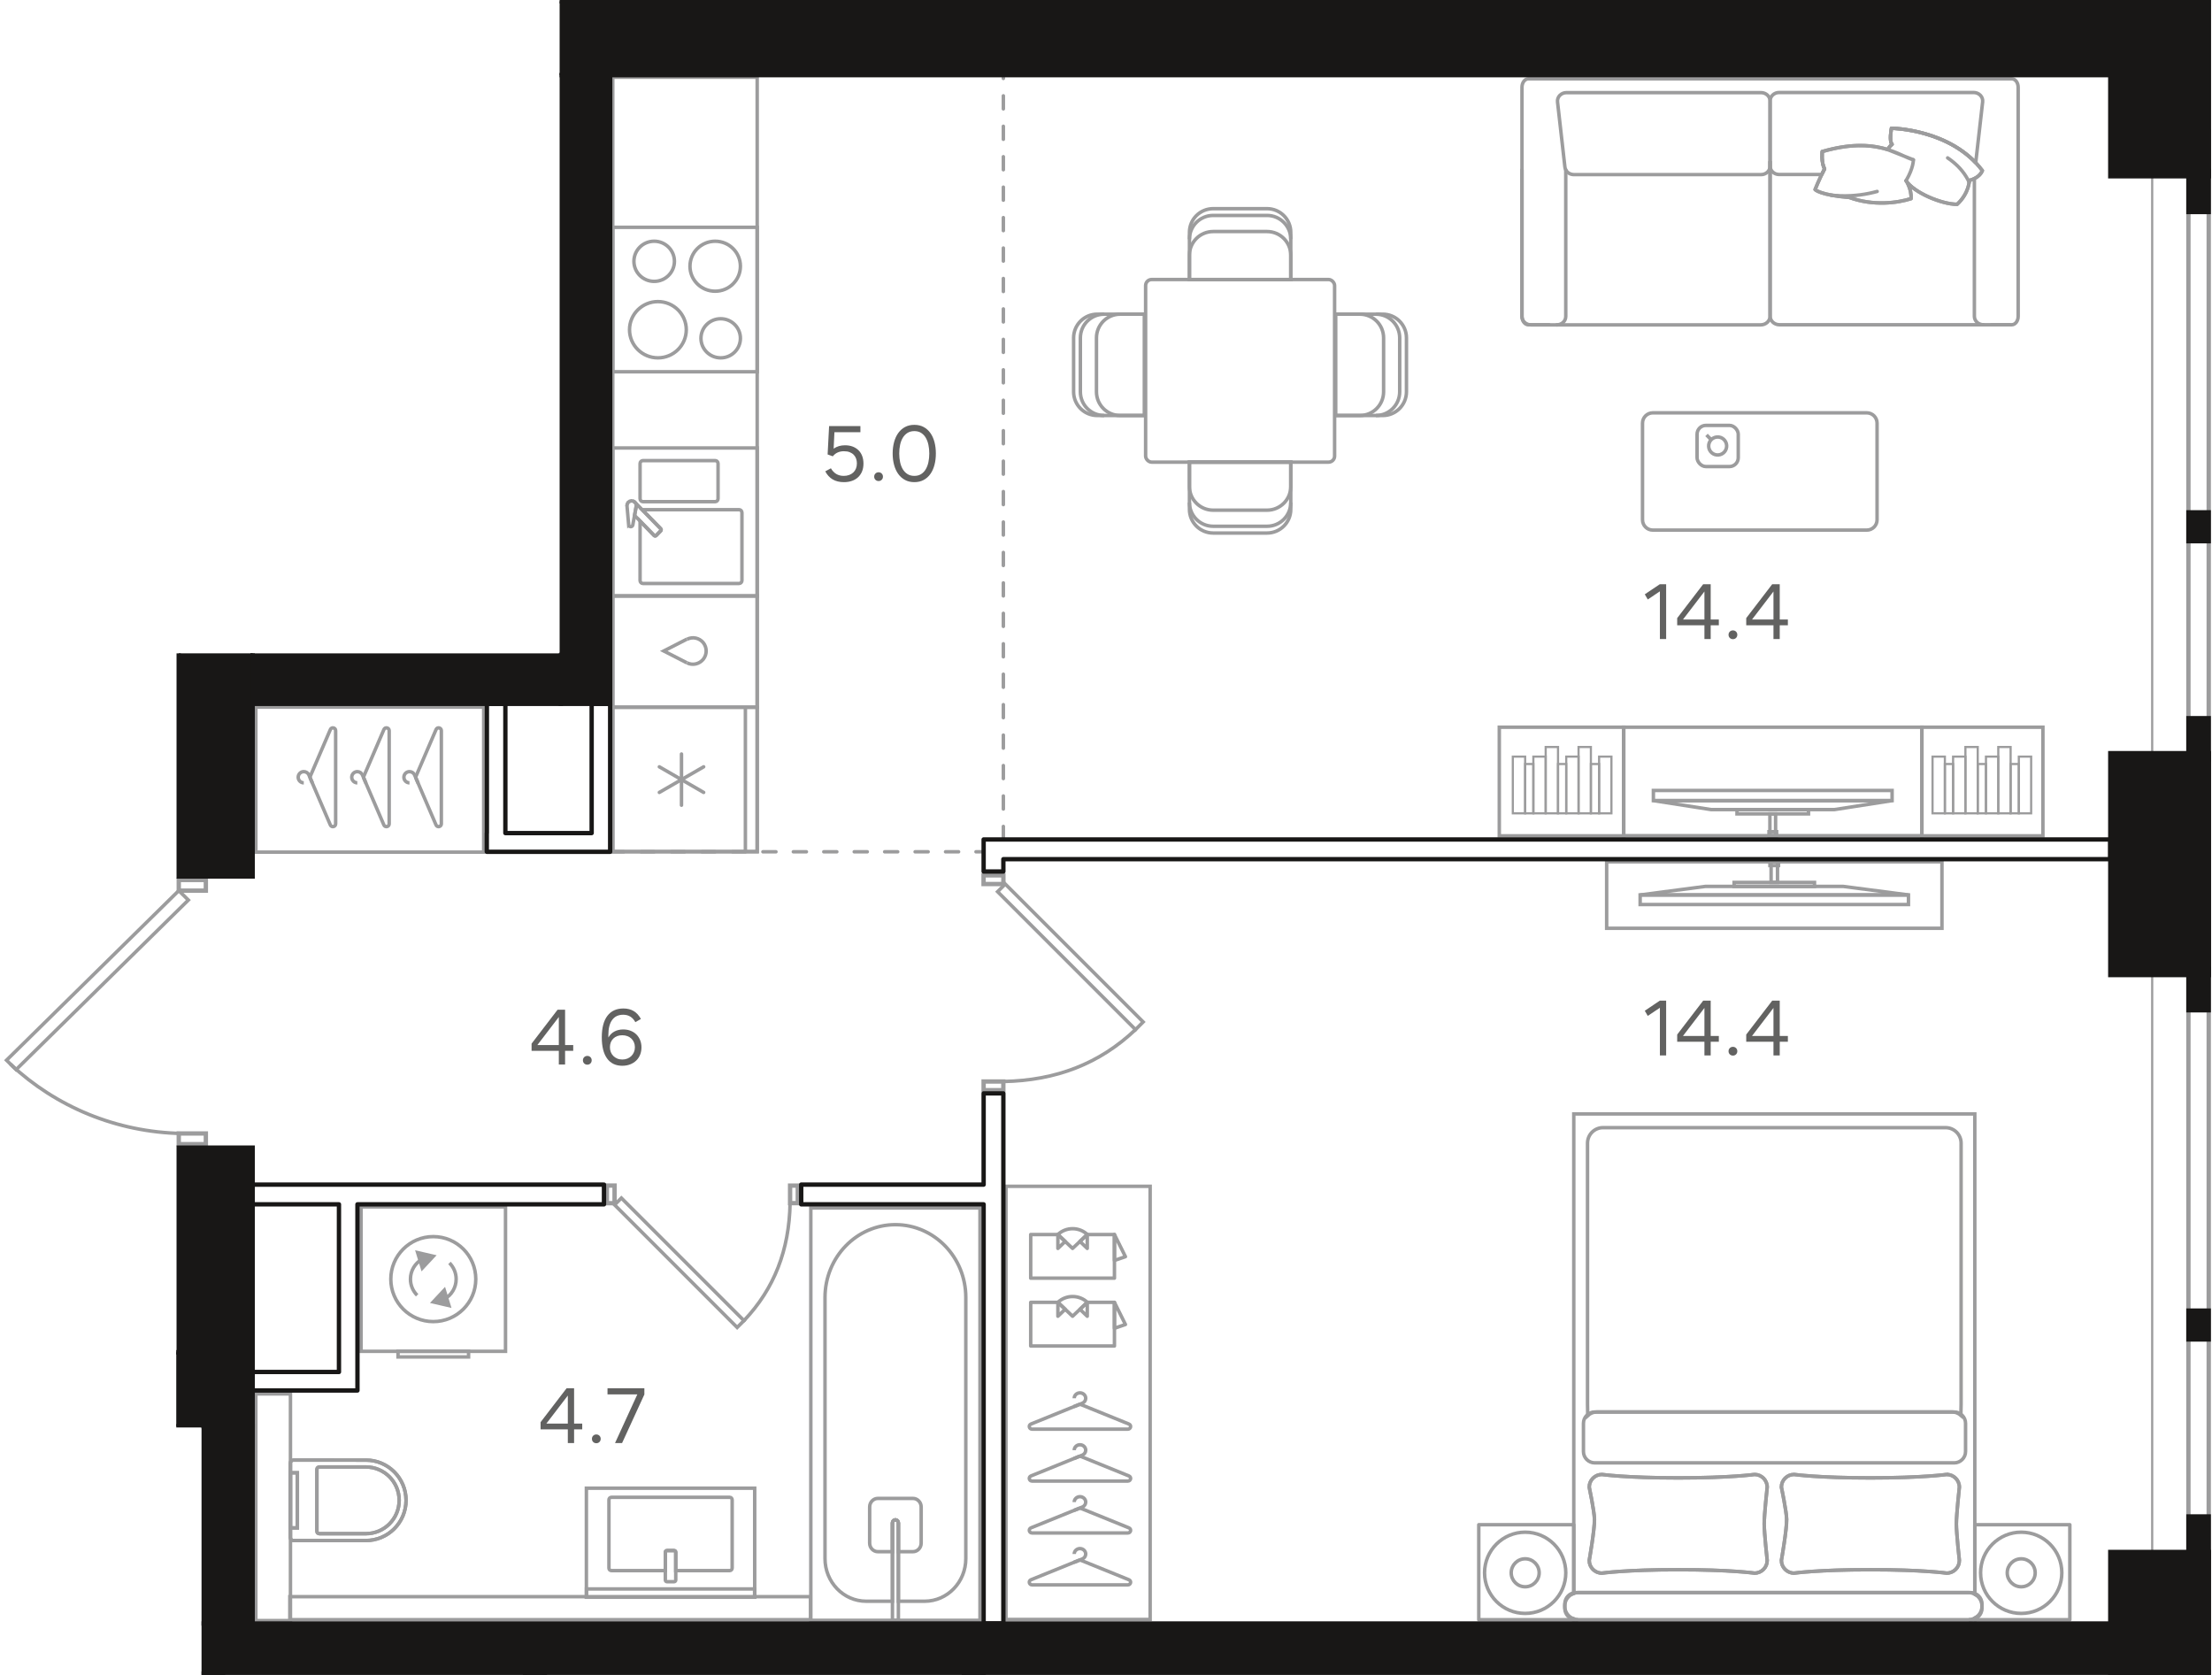 <?xml version="1.0" encoding="UTF-8"?>
<svg id="_Слой_1" data-name="Слой 1" xmlns="http://www.w3.org/2000/svg" xmlns:xlink="http://www.w3.org/1999/xlink" viewBox="0 0 508.677 385.228">
  <defs>
    <clipPath id="clippath-1">
      <polygon points="128.693 0 128.693 150.236 0 150.236 0 265.748 40.535 265.748 40.535 328.252 46.346 328.252 46.346 385.228 508.677 385.228 508.677 0 128.693 0" fill="none"/>
    </clipPath>
    <clipPath id="clippath-2">
      <polygon points="128.693 0 128.693 150.236 0 150.236 0 265.748 40.535 265.748 40.535 328.252 46.346 328.252 46.346 385.228 508.677 385.228 508.677 0 128.693 0" fill="none"/>
    </clipPath>
    <clipPath id="clippath-3">
      <polygon points="128.693 0 128.693 150.236 0 150.236 0 265.748 40.535 265.748 40.535 328.252 46.346 328.252 46.346 385.228 508.677 385.228 508.677 0 128.693 0" fill="none"/>
    </clipPath>
    <clipPath id="clippath-4">
      <polygon points="128.693 0 128.693 150.236 0 150.236 0 265.748 40.535 265.748 40.535 328.252 46.346 328.252 46.346 385.228 508.677 385.228 508.677 0 128.693 0" fill="none"/>
    </clipPath>
    <clipPath id="clippath-5">
      <polygon points="128.693 0 128.693 150.236 0 150.236 0 265.748 40.535 265.748 40.535 328.252 46.346 328.252 46.346 385.228 508.677 385.228 508.677 0 128.693 0" fill="none"/>
    </clipPath>
    <clipPath id="clippath-6">
      <polygon points="128.693 0 128.693 150.236 0 150.236 0 265.748 40.535 265.748 40.535 328.252 46.346 328.252 46.346 385.228 508.677 385.228 508.677 0 128.693 0" fill="none"/>
    </clipPath>
    <clipPath id="clippath-7">
      <polygon points="128.693 0 128.693 150.236 0 150.236 0 265.748 40.535 265.748 40.535 328.252 46.346 328.252 46.346 385.228 508.677 385.228 508.677 0 128.693 0" fill="none"/>
    </clipPath>
    <clipPath id="clippath-8">
      <polygon points="128.693 0 128.693 150.236 0 150.236 0 265.748 40.535 265.748 40.535 328.252 46.346 328.252 46.346 385.228 508.677 385.228 508.677 0 128.693 0" fill="none"/>
    </clipPath>
    <clipPath id="clippath-9">
      <polygon points="128.693 0 128.693 150.236 0 150.236 0 265.748 40.535 265.748 40.535 328.252 46.346 328.252 46.346 385.228 508.677 385.228 508.677 0 128.693 0" fill="none"/>
    </clipPath>
    <clipPath id="clippath-10">
      <polygon points="128.693 0 128.693 150.236 0 150.236 0 265.748 40.535 265.748 40.535 328.252 46.346 328.252 46.346 385.228 508.677 385.228 508.677 0 128.693 0" fill="none"/>
    </clipPath>
    <clipPath id="clippath-11">
      <polygon points="128.693 0 128.693 150.236 0 150.236 0 265.748 40.535 265.748 40.535 328.252 46.346 328.252 46.346 385.228 508.677 385.228 508.677 0 128.693 0" fill="none"/>
    </clipPath>
    <clipPath id="clippath-12">
      <polygon points="128.693 0 128.693 150.236 0 150.236 0 265.748 40.535 265.748 40.535 328.252 46.346 328.252 46.346 385.228 508.677 385.228 508.677 0 128.693 0" fill="none"/>
    </clipPath>
    <clipPath id="clippath-13">
      <polygon points="128.693 0 128.693 150.236 0 150.236 0 265.748 40.535 265.748 40.535 328.252 46.346 328.252 46.346 385.228 508.677 385.228 508.677 0 128.693 0" fill="none"/>
    </clipPath>
    <clipPath id="clippath-15">
      <polygon points="128.693 0 128.693 150.236 0 150.236 0 265.748 40.535 265.748 40.535 328.252 46.346 328.252 46.346 385.228 508.677 385.228 508.677 0 128.693 0" fill="none"/>
    </clipPath>
    <clipPath id="clippath-16">
      <polygon points="128.693 0 128.693 150.236 0 150.236 0 265.748 40.535 265.748 40.535 328.252 46.346 328.252 46.346 385.228 508.677 385.228 508.677 0 128.693 0" fill="none"/>
    </clipPath>
    <clipPath id="clippath-17">
      <polygon points="128.693 0 128.693 150.236 0 150.236 0 265.748 40.535 265.748 40.535 328.252 46.346 328.252 46.346 385.228 508.677 385.228 508.677 0 128.693 0" fill="none"/>
    </clipPath>
    <clipPath id="clippath-18">
      <polygon points="128.693 0 128.693 150.236 0 150.236 0 265.748 40.535 265.748 40.535 328.252 46.346 328.252 46.346 385.228 508.677 385.228 508.677 0 128.693 0" fill="none"/>
    </clipPath>
    <clipPath id="clippath-19">
      <polygon points="128.693 0 128.693 150.236 0 150.236 0 265.748 40.535 265.748 40.535 328.252 46.346 328.252 46.346 385.228 508.677 385.228 508.677 0 128.693 0" fill="none"/>
    </clipPath>
    <clipPath id="clippath-20">
      <polygon points="128.693 0 128.693 150.236 0 150.236 0 265.748 40.535 265.748 40.535 328.252 46.346 328.252 46.346 385.228 508.677 385.228 508.677 0 128.693 0" fill="none"/>
    </clipPath>
    <clipPath id="clippath-21">
      <polygon points="128.693 0 128.693 150.236 0 150.236 0 265.748 40.535 265.748 40.535 328.252 46.346 328.252 46.346 385.228 508.677 385.228 508.677 0 128.693 0" fill="none"/>
    </clipPath>
    <clipPath id="clippath-22">
      <polygon points="128.693 0 128.693 150.236 0 150.236 0 265.748 40.535 265.748 40.535 328.252 46.346 328.252 46.346 385.228 508.677 385.228 508.677 0 128.693 0" fill="none"/>
    </clipPath>
    <clipPath id="clippath-23">
      <polygon points="128.693 0 128.693 150.236 0 150.236 0 265.748 40.535 265.748 40.535 328.252 46.346 328.252 46.346 385.228 508.677 385.228 508.677 0 128.693 0" fill="none"/>
    </clipPath>
    <clipPath id="clippath-24">
      <polygon points="128.693 0 128.693 150.236 0 150.236 0 265.748 40.535 265.748 40.535 328.252 46.346 328.252 46.346 385.228 508.677 385.228 508.677 0 128.693 0" fill="none"/>
    </clipPath>
    <clipPath id="clippath-25">
      <polygon points="128.693 0 128.693 150.236 0 150.236 0 265.748 40.535 265.748 40.535 328.252 46.346 328.252 46.346 385.228 508.677 385.228 508.677 0 128.693 0" fill="none"/>
    </clipPath>
    <clipPath id="clippath-26">
      <polygon points="128.693 0 128.693 150.236 0 150.236 0 265.748 40.535 265.748 40.535 328.252 46.346 328.252 46.346 385.228 508.677 385.228 508.677 0 128.693 0" fill="none"/>
    </clipPath>
    <clipPath id="clippath-27">
      <polygon points="128.693 0 128.693 150.236 0 150.236 0 265.748 40.535 265.748 40.535 328.252 46.346 328.252 46.346 385.228 508.677 385.228 508.677 0 128.693 0" fill="none"/>
    </clipPath>
    <clipPath id="clippath-28">
      <polygon points="128.693 0 128.693 150.236 0 150.236 0 265.748 40.535 265.748 40.535 328.252 46.346 328.252 46.346 385.228 508.677 385.228 508.677 0 128.693 0" fill="none"/>
    </clipPath>
    <clipPath id="clippath-29">
      <polygon points="128.693 0 128.693 150.236 0 150.236 0 265.748 40.535 265.748 40.535 328.252 46.346 328.252 46.346 385.228 508.677 385.228 508.677 0 128.693 0" fill="none"/>
    </clipPath>
    <clipPath id="clippath-30">
      <polygon points="128.693 0 128.693 150.236 0 150.236 0 265.748 40.535 265.748 40.535 328.252 46.346 328.252 46.346 385.228 508.677 385.228 508.677 0 128.693 0" fill="none"/>
    </clipPath>
    <clipPath id="clippath-31">
      <polygon points="128.693 0 128.693 150.236 0 150.236 0 265.748 40.535 265.748 40.535 328.252 46.346 328.252 46.346 385.228 508.677 385.228 508.677 0 128.693 0" fill="none"/>
    </clipPath>
    <clipPath id="clippath-32">
      <polygon points="128.693 0 128.693 150.236 0 150.236 0 265.748 40.535 265.748 40.535 328.252 46.346 328.252 46.346 385.228 508.677 385.228 508.677 0 128.693 0" fill="none"/>
    </clipPath>
    <clipPath id="clippath-33">
      <polygon points="128.693 0 128.693 150.236 0 150.236 0 265.748 40.535 265.748 40.535 328.252 46.346 328.252 46.346 385.228 508.677 385.228 508.677 0 128.693 0" fill="none"/>
    </clipPath>
    <clipPath id="clippath-34">
      <polygon points="128.693 0 128.693 150.236 0 150.236 0 265.748 40.535 265.748 40.535 328.252 46.346 328.252 46.346 385.228 508.677 385.228 508.677 0 128.693 0" fill="none"/>
    </clipPath>
    <clipPath id="clippath-35">
      <polygon points="128.693 0 128.693 150.236 0 150.236 0 265.748 40.535 265.748 40.535 328.252 46.346 328.252 46.346 385.228 508.677 385.228 508.677 0 128.693 0" fill="none"/>
    </clipPath>
  </defs>
  <rect x="83.035" y="277.524" width="33.215" height="33.216" fill="none" stroke="#9c9c9d" stroke-miterlimit="10" stroke-width=".8"/>
  <polygon points="99.641 299.384 103.243 300.22 102.165 296.689 99.641 299.384" fill="#9c9c9d"/>
  <polygon points="103.243 300.221 99.641 299.385 102.165 296.689 103.243 300.221" fill="none" stroke="#9c9c9d" stroke-miterlimit="10" stroke-width=".8"/>
  <polygon points="97.12 291.576 99.645 288.878 96.042 288.044 97.12 291.576" fill="#9c9c9d"/>
  <polygon points="96.042 288.044 99.644 288.878 97.12 291.576 96.042 288.044" fill="none" stroke="#9c9c9d" stroke-miterlimit="10" stroke-width=".8"/>
  <g clip-path="url(#clippath-1)">
    <path d="M109.414,294.133c0-5.396-4.378-9.772-9.774-9.772s-9.77,4.376-9.77,9.772,4.378,9.772,9.77,9.772,9.774-4.378,9.774-9.772Z" fill="none" stroke="#9c9c9d" stroke-miterlimit="10" stroke-width=".8"/>
    <path d="M102.224,298.71c1.596-.904,2.674-2.614,2.674-4.58,0-1.45-.588-2.76-1.542-3.714" fill="none" stroke="#9c9c9d" stroke-miterlimit="10" stroke-width=".8"/>
    <path d="M97.061,289.554c-1.596.904-2.674,2.614-2.674,4.58,0,1.454.588,2.76,1.542,3.714" fill="none" stroke="#9c9c9d" stroke-miterlimit="10" stroke-width=".8"/>
  </g>
  <rect x="91.533" y="310.741" width="16.22" height="1.294" fill="none" stroke="#9c9c9d" stroke-miterlimit="10" stroke-width=".8"/>
  <g clip-path="url(#clippath-2)">
    <path d="M93.374,345.003h0c0-5.106-4.138-9.248-9.248-9.248l-16.66-.002c-.384,0-.692.312-.692.692l.002,17.116c0,.386.306.69.69.69h16.66c5.104,0,9.248-4.14,9.248-9.248" fill="none" stroke="#9c9c9d" stroke-miterlimit="10" stroke-width=".8"/>
    <path d="M91.796,345.003h0c0-4.236-3.436-7.67-7.67-7.67h-10.684c-.318,0-.57.258-.57.572v14.196c0,.318.252.572.57.572h10.684c4.234,0,7.67-3.43,7.67-7.67" fill="none" stroke="#9c9c9d" stroke-miterlimit="10" stroke-width=".8"/>
  </g>
  <rect x="66.773" y="338.673" width="1.606" height="12.67" fill="none" stroke="#9c9c9d" stroke-miterlimit="10" stroke-width=".8"/>
  <g clip-path="url(#clippath-3)">
    <path d="M93.374,345.003h0c0-5.106-4.138-9.248-9.248-9.248l-16.66-.002c-.384,0-.692.312-.692.692l.002,17.116c0,.386.306.69.69.69h16.66c5.104,0,9.248-4.14,9.248-9.248Z" fill="none" stroke="#9c9c9d" stroke-miterlimit="10" stroke-width=".8"/>
    <path d="M91.796,345.003h0c0-4.236-3.436-7.67-7.67-7.67h-10.684c-.318,0-.57.258-.57.572v14.196c0,.318.252.572.57.572h10.684c4.234,0,7.67-3.43,7.67-7.67Z" fill="none" stroke="#9c9c9d" stroke-miterlimit="10" stroke-width=".8"/>
  </g>
  <rect x="66.773" y="338.673" width="1.606" height="12.67" fill="none" stroke="#9c9c9d" stroke-miterlimit="10" stroke-width=".8"/>
  <rect x="66.649" y="367.159" width="119.742" height="5.293" fill="none" stroke="#9c9c9d" stroke-miterlimit="10" stroke-width=".8"/>
  <rect x="58.831" y="320.534" width="7.964" height="52.12" fill="none" stroke="#9c9c9d" stroke-miterlimit="10" stroke-width=".8"/>
  <rect x="134.867" y="365.381" width="38.664" height="1.898" fill="none" stroke="#9c9c9d" stroke-miterlimit="10" stroke-width=".8"/>
  <g clip-path="url(#clippath-4)">
    <path d="M140.602,361.168h12.4v-4.228c0-.208.166-.38.38-.38h1.636c.208,0,.38.172.38.38v4.228h12.398c.316,0,.574-.258.574-.574v-15.716c0-.316-.258-.57-.574-.57h-27.194c-.316,0-.57.254-.57.57v15.716c0,.316.254.574.57.574Z" fill="none" stroke="#9c9c9d" stroke-miterlimit="10" stroke-width=".8"/>
    <path d="M153.382,356.56h1.636c.208,0,.38.17.38.38v6.392c0,.214-.172.386-.38.386h-1.636c-.214,0-.38-.172-.38-.386v-6.392c0-.21.166-.38.38-.38Z" fill="none" stroke="#9c9c9d" stroke-miterlimit="10" stroke-width=".8"/>
  </g>
  <rect x="134.848" y="342.215" width="38.704" height="25.06" fill="none" stroke="#9c9c9d" stroke-miterlimit="10" stroke-width=".8"/>
  <g clip-path="url(#clippath-5)">
    <path d="M199.206,368.209h6.02v-18.004c0-.396.306-.714.684-.714s.686.318.686.714v18.004h6.02c5.238,0,9.486-4.394,9.486-9.814v-60.022c0-9.254-7.248-16.756-16.19-16.756s-16.192,7.502-16.192,16.756v60.022c0,5.418,4.244,9.814,9.486,9.814Z" fill="none" stroke="#9c9c9d" stroke-miterlimit="10" stroke-width=".8"/>
    <path d="M206.596,350.204v22.396h-1.37v-22.396c0-.396.308-.712.686-.712s.684.316.684.712Z" fill="none" stroke="#9c9c9d" stroke-miterlimit="10" stroke-width=".8"/>
  </g>
  <rect x="186.459" y="277.773" width="38.902" height="94.826" fill="none" stroke="#9c9c9d" stroke-miterlimit="10" stroke-width=".8"/>
  <g clip-path="url(#clippath-6)">
    <path d="M201.889,356.814h3.338v-6.61c0-.396.306-.714.684-.714s.686.318.686.714v6.61h3.334c1.048,0,1.902-.878,1.902-1.962v-8.328c0-1.084-.854-1.962-1.902-1.962h-8.042c-1.052,0-1.9.878-1.9,1.962l-.002,8.328c0,1.084.85,1.962,1.902,1.962Z" fill="none" stroke="#9c9c9d" stroke-miterlimit="10" stroke-width=".8"/>
    <rect x="126.037" y="385.561" width="94.798" height="38.902" fill="none" stroke="#9c9c9d" stroke-miterlimit="10" stroke-width=".8"/>
    <polygon points="77.304 435.236 52.108 435.236 52.108 385.496 119.996 385.496 119.996 435.236 95.306 435.236 77.304 435.236" fill="none" stroke="#9c9c9d" stroke-linecap="round" stroke-miterlimit="10" stroke-width=".8"/>
  </g>
  <rect x="140.909" y="162.653" width="33.216" height="33.216" fill="none" stroke="#9c9c9d" stroke-miterlimit="10" stroke-width=".8"/>
  <line x1="171.412" y1="195.871" x2="171.412" y2="162.657" fill="none" stroke="#9c9c9d" stroke-miterlimit="10" stroke-width=".8"/>
  <line x1="156.718" y1="185.161" x2="156.718" y2="173.389" fill="none" stroke="#9c9c9d" stroke-linecap="round" stroke-linejoin="round" stroke-width=".8"/>
  <line x1="151.623" y1="182.219" x2="161.813" y2="176.331" fill="none" stroke="#9c9c9d" stroke-linecap="round" stroke-linejoin="round" stroke-width=".8"/>
  <line x1="161.814" y1="182.219" x2="151.624" y2="176.331" fill="none" stroke="#9c9c9d" stroke-linecap="round" stroke-linejoin="round" stroke-width=".8"/>
  <rect x="140.909" y="17.752" width="33.215" height="178.054" fill="none" stroke="#9c9c9d" stroke-miterlimit="10" stroke-width=".8"/>
  <rect x="140.909" y="103.013" width="33.216" height="34.058" fill="none" stroke="#9c9c9d" stroke-miterlimit="10" stroke-width=".8"/>
  <g clip-path="url(#clippath-7)">
    <path d="M165.126,114.679v-8.086c0-.374-.296-.678-.662-.678h-16.608c-.364,0-.664.304-.664.678v8.086c0,.38.3.682.664.682h16.608c.366,0,.662-.302.662-.682Z" fill="none" stroke="#9c9c9d" stroke-miterlimit="10" stroke-width=".8"/>
    <path d="M147.193,133.493v-13.672l3.236,3.318c.13.132.336.132.466,0l1.048-1.074c.128-.132.128-.346,0-.48l-4.22-4.326c.05-.012.082-.058.136-.058h22.094c.37,0,.666.304.666.684v15.608c0,.374-.296.68-.666.68h-22.094c-.37,0-.666-.306-.666-.68Z" fill="none" stroke="#9c9c9d" stroke-miterlimit="10" stroke-width=".8"/>
    <path d="M144.189,116.319c-.002-.02-.006-.04-.006-.06l.006.06Z" fill="none" stroke="#9c9c9d" stroke-miterlimit="10" stroke-width=".8"/>
    <path d="M145.081,115.213c.064-.01.126-.032.19-.03-.066-.002-.126.02-.19.03Z" fill="none" stroke="#9c9c9d" stroke-miterlimit="10" stroke-width=".8"/>
    <path d="M144.277,115.834c-.03.072-.042.152-.058.23.016-.078.026-.156.058-.23Z" fill="none" stroke="#9c9c9d" stroke-miterlimit="10" stroke-width=".8"/>
    <path d="M144.422,115.614c.028-.036.04-.08.074-.112.004-.004.01-.006.016-.012-.036.038-.06.084-.09.124Z" fill="none" stroke="#9c9c9d" stroke-miterlimit="10" stroke-width=".8"/>
    <path d="M145.965,115.473c.014.012.03.016.042.03l.014.012c-.016-.016-.038-.026-.056-.042Z" fill="none" stroke="#9c9c9d" stroke-miterlimit="10" stroke-width=".8"/>
    <path d="M150.429,123.14l-4.504-4.62.398-2.19c.014-.298-.09-.572-.268-.778l5.888,6.034c.128.134.128.346,0,.478l-1.05,1.076c-.128.132-.334.132-.464,0Z" fill="none" stroke="#9c9c9d" stroke-miterlimit="10" stroke-width=".8"/>
    <path d="M144.863,115.257c-.042.018-.076.05-.116.072.04-.022.074-.056.116-.072Z" fill="none" stroke="#9c9c9d" stroke-miterlimit="10" stroke-width=".8"/>
    <path d="M145.672,115.272c-.05-.022-.108-.028-.162-.042.056.014.11.018.162.042Z" fill="none" stroke="#9c9c9d" stroke-miterlimit="10" stroke-width=".8"/>
    <path d="M144.568,120.657c.05.574.856.614.958.046l.798-4.374c.028-.61-.428-1.126-1.022-1.152-.588-.028-1.09.44-1.122,1.048l.388,4.432Z" fill="none" stroke="#9c9c9d" stroke-miterlimit="10" stroke-width=".8"/>
  </g>
  <rect x="140.909" y="52.271" width="33.216" height="33.216" fill="none" stroke="#9c9c9d" stroke-miterlimit="10" stroke-width=".8"/>
  <g clip-path="url(#clippath-8)">
    <path d="M155.094,60.087c0-2.552-2.086-4.618-4.658-4.618s-4.658,2.066-4.658,4.618,2.088,4.616,4.658,4.616,4.658-2.064,4.658-4.616Z" fill="none" stroke="#9c9c9d" stroke-miterlimit="10" stroke-width=".8"/>
    <path d="M157.82,75.818c0-3.568-2.918-6.466-6.524-6.466s-6.53,2.898-6.53,6.466,2.924,6.47,6.53,6.47,6.524-2.896,6.524-6.47Z" fill="none" stroke="#9c9c9d" stroke-miterlimit="10" stroke-width=".8"/>
    <path d="M170.266,77.79c0-2.482-2.03-4.494-4.534-4.494s-4.538,2.012-4.538,4.494,2.03,4.498,4.538,4.498,4.534-2.014,4.534-4.498Z" fill="none" stroke="#9c9c9d" stroke-miterlimit="10" stroke-width=".8"/>
    <path d="M170.266,61.219c0-3.174-2.596-5.748-5.798-5.748s-5.8,2.574-5.8,5.748c-.002,3.174,2.594,5.748,5.8,5.748s5.798-2.574,5.798-5.748Z" fill="none" stroke="#9c9c9d" stroke-miterlimit="10" stroke-width=".8"/>
  </g>
  <rect x="140.909" y="137.007" width="33.216" height="25.598" fill="none" stroke="#9c9c9d" stroke-miterlimit="10" stroke-width=".8"/>
  <g clip-path="url(#clippath-9)">
    <path d="M157.988,152.418c1.28.656,2.822.296,3.74-.82.886-1.116.886-2.69,0-3.806-.918-1.116-2.46-1.444-3.74-.788" fill="none" stroke="#9c9c9d" stroke-miterlimit="10" stroke-width=".8"/>
  </g>
  <polyline points="157.955 152.418 152.641 149.694 157.955 146.972" fill="none" stroke="#9c9c9d" stroke-miterlimit="10" stroke-width=".8"/>
  <g clip-path="url(#clippath-10)">
    <path d="M253.902,95.548c-3.01,0-5.458-2.442-5.458-5.454v-12.394c0-3.012,2.448-5.45,5.458-5.45" fill="none" stroke="#9c9c9d" stroke-miterlimit="10" stroke-width=".8"/>
    <path d="M263.204,72.246h-5.604c-3.012,0-5.454,2.442-5.454,5.454v12.394c0,3.012,2.442,5.454,5.454,5.454h5.604v-23.302Z" fill="none" stroke="#9c9c9d" stroke-miterlimit="10" stroke-width=".8"/>
    <path d="M263.204,72.246h-10.868c-3.01,0-5.448,2.442-5.448,5.454v12.394c0,3.012,2.438,5.454,5.448,5.454h10.868v-23.302Z" fill="none" stroke="#9c9c9d" stroke-miterlimit="10" stroke-width=".8"/>
    <path d="M296.829,54.997c0-3.01-2.442-5.458-5.454-5.458h-12.394c-3.012,0-5.45,2.448-5.45,5.458" fill="none" stroke="#9c9c9d" stroke-miterlimit="10" stroke-width=".8"/>
    <path d="M273.528,64.299v-5.604c0-3.012,2.442-5.454,5.454-5.454h12.394c3.01,0,5.454,2.442,5.454,5.454v5.604h-23.302Z" fill="none" stroke="#9c9c9d" stroke-miterlimit="10" stroke-width=".8"/>
    <path d="M273.528,64.299v-10.868c0-3.01,2.442-5.448,5.454-5.448h12.394c3.01,0,5.454,2.438,5.454,5.448v10.868h-23.302Z" fill="none" stroke="#9c9c9d" stroke-miterlimit="10" stroke-width=".8"/>
    <path d="M273.529,115.558c0,3.01,2.442,5.458,5.454,5.458h12.394c3.012,0,5.45-2.448,5.45-5.458" fill="none" stroke="#9c9c9d" stroke-miterlimit="10" stroke-width=".8"/>
    <path d="M296.83,106.256v5.604c0,3.012-2.442,5.454-5.454,5.454h-12.394c-3.01,0-5.454-2.442-5.454-5.454v-5.604h23.302Z" fill="none" stroke="#9c9c9d" stroke-miterlimit="10" stroke-width=".8"/>
    <path d="M296.83,106.256v10.868c0,3.01-2.442,5.448-5.454,5.448h-12.394c-3.01,0-5.454-2.438-5.454-5.448v-10.868h23.302Z" fill="none" stroke="#9c9c9d" stroke-miterlimit="10" stroke-width=".8"/>
    <path d="M316.419,95.548c3.01,0,5.458-2.442,5.458-5.454v-12.394c0-3.012-2.448-5.45-5.458-5.45" fill="none" stroke="#9c9c9d" stroke-miterlimit="10" stroke-width=".8"/>
    <path d="M307.117,72.246h5.604c3.012,0,5.454,2.442,5.454,5.454v12.394c0,3.012-2.442,5.454-5.454,5.454h-5.604v-23.302Z" fill="none" stroke="#9c9c9d" stroke-miterlimit="10" stroke-width=".8"/>
    <path d="M307.117,72.246h10.868c3.01,0,5.448,2.442,5.448,5.454v12.394c0,3.012-2.438,5.454-5.448,5.454h-10.868v-23.302Z" fill="none" stroke="#9c9c9d" stroke-miterlimit="10" stroke-width=".8"/>
    <rect x="263.449" y="64.277" width="43.46" height="41.992" rx="1.392" ry="1.392" fill="none" stroke="#9c9c9d" stroke-miterlimit="10" stroke-width=".8"/>
    <path d="M356.231,74.677h-4.766c-.812,0-1.468-.872-1.468-1.94V20.073c0-1.072.656-1.946,1.468-1.946l111.17.002c.812,0,1.468.872,1.468,1.944v52.666c0,1.066-.656,1.938-1.468,1.938h-4.648" fill="none" stroke="#9c9c9d" stroke-linecap="round" stroke-linejoin="round" stroke-width=".8"/>
    <path d="M357.993,74.705h46.904c1.19,0,2.158-.906,2.158-2.016v-35.44" fill="none" stroke="#9c9c9d" stroke-linecap="round" stroke-linejoin="round" stroke-width=".8"/>
    <path d="M456.109,74.678h-46.904c-1.188,0-2.152-.906-2.152-2.018v-35.438" fill="none" stroke="#9c9c9d" stroke-linecap="round" stroke-linejoin="round" stroke-width=".8"/>
    <path d="M360.068,39.06v33.704c0,1.072-.928,1.94-2.072,1.94h-5.922c-1.146,0-2.076-.868-2.076-1.94v-33.704" fill="none" stroke="#9c9c9d" stroke-linecap="round" stroke-linejoin="round" stroke-width=".8"/>
    <path d="M404.978,40.151h-43.046c-1.062,0-1.952-.752-2.062-1.736l-1.696-14.97c-.138-1.146.826-2.144,2.054-2.144h44.75c1.146,0,2.074.874,2.074,1.94v14.97c0,1.068-.928,1.94-2.074,1.94Z" fill="none" stroke="#9c9c9d" stroke-linecap="round" stroke-linejoin="round" stroke-width=".8"/>
    <path d="M419.579,38.846c-.808-1.556-.526-3.998-.526-3.998,7.032-2.04,11.73-1.484,15.058-.448.002-.006.022-.044.064-.114.134-.23.464-.734.926-1.09-.178-.19-.274-.518-.32-.9-.138-1.15.186-2.806.186-2.806,0,0,.054,0,.156.004.206.008.606.026,1.16.074,2.498.216,8.138,1.03,13.3,4.096,1.68.996,3.304,2.238,4.758,3.766l1.594-14.012c.13-1.146-.834-2.146-2.062-2.146h-44.75c-1.144,0-2.066.874-2.066,1.942v14.968c0,1.07.922,1.942,2.066,1.942h9.81c.208-.43.422-.862.646-1.278Z" fill="none" stroke="#9c9c9d" stroke-linecap="round" stroke-linejoin="round" stroke-width=".8"/>
    <path d="M419.579,38.846c-.808-1.556-.526-3.998-.526-3.998,12.738-3.696,17.844,1.12,20.95,1.896l-5.898-2.336s.38-.738.996-1.214c-.71-.76-.132-3.704-.132-3.704,0,0,13.742.154,20.9,9.74-.742,1.816-2.992,2.246-2.992,2.246,0,0-.012,2.912-2.81,5.506-3.518.008-9.958-2.682-11.744-5.432,0,0,1.3,1.876,1.148,4.128-3.04.98-8.644,1.756-14.202-.278-6.762-.534-7.866-1.818-7.866-1.818,0,0,1.026-2.588,2.176-4.736Z" fill="none" stroke="#9c9c9d" stroke-linecap="round" stroke-linejoin="round" stroke-width=".8"/>
    <path d="M440.004,36.743s.058,1.84-1.682,4.806" fill="none" stroke="#9c9c9d" stroke-linecap="round" stroke-linejoin="round" stroke-width=".8"/>
    <path d="M419.054,34.848s-.282,2.442.526,3.998c-1.15,2.148-2.178,4.736-2.178,4.736,0,0,1.106,1.284,7.868,1.818,5.556,2.034,11.16,1.258,14.2.278.152-2.252-1.148-4.128-1.148-4.128,1.786,2.75,8.228,5.44,11.746,5.432,2.798-2.594,2.808-5.506,2.808-5.506,0,0,2.252-.43,2.994-2.246-7.158-9.586-20.902-9.74-20.902-9.74,0,0-.578,2.944.134,3.704-.618.476-.996,1.214-.996,1.214" fill="none" stroke="#9c9c9d" stroke-linecap="round" stroke-linejoin="round" stroke-width=".8"/>
    <path d="M431.676,44.023c-2.328.638-5.232,1.128-8.552,1-.704-.026-1.382-.08-2.03-.154" fill="none" stroke="#9c9c9d" stroke-linecap="round" stroke-linejoin="round" stroke-width=".8"/>
    <path d="M447.884,36.308c1.514,1.024,3.114,2.436,4.286,4.356.25.408.464.812.648,1.208" fill="none" stroke="#9c9c9d" stroke-linecap="round" stroke-linejoin="round" stroke-width=".8"/>
    <path d="M454.033,41.061v31.672c0,1.074.932,1.946,2.078,1.946h5.92" fill="none" stroke="#9c9c9d" stroke-linecap="round" stroke-linejoin="round" stroke-width=".8"/>
    <path d="M431.655,97.301v22.224c0,1.312-1.062,2.374-2.368,2.374h-49.192c-1.314,0-2.378-1.062-2.378-2.374v-22.224c0-1.306,1.064-2.37,2.378-2.37h49.192c1.306,0,2.368,1.064,2.368,2.37Z" fill="none" stroke="#9c9c9d" stroke-miterlimit="10" stroke-width=".8"/>
    <rect x="390.261" y="97.818" width="9.47" height="9.47" rx="2.038" ry="2.038" fill="none" stroke="#9c9c9d" stroke-miterlimit="10" stroke-width=".8"/>
    <path d="M394.844,100.49c1.138-.088,2.134.77,2.218,1.908.084,1.144-.77,2.134-1.912,2.218-1.14.088-2.136-.77-2.218-1.912-.084-1.138.774-2.13,1.912-2.214Z" fill="none" stroke="#9c9c9d" stroke-miterlimit="10" stroke-width=".8"/>
  </g>
  <line x1="392.428" y1="100.016" x2="393.508" y2="101.098" fill="none" stroke="#9c9c9d" stroke-miterlimit="10" stroke-width=".8"/>
  <g clip-path="url(#clippath-11)">
    <path d="M454.133,385.509v.39c.962.514,1.642,1.494,1.642,2.662v.14c0,1.166-.68,2.148-1.642,2.662v15.99h21.85v-21.844h-21.85Z" fill="none" stroke="#9c9c9d" stroke-linecap="round" stroke-linejoin="round" stroke-width=".8"/>
    <path d="M359.845,388.7v-.14c0-1.336.872-2.44,2.066-2.854v-.198h-21.848v21.846h21.848v-15.8c-1.194-.414-2.066-1.518-2.066-2.854Z" fill="none" stroke="#9c9c9d" stroke-linecap="round" stroke-linejoin="round" stroke-width=".8"/>
    <path d="M362.893,385.509h-.982v.198c.312-.108.634-.198.982-.198Z" fill="none" stroke="#9c9c9d" stroke-miterlimit="10" stroke-width=".8"/>
    <path d="M454.133,385.898v-.39h-1.406c.516.002.98.162,1.406.39Z" fill="none" stroke="#9c9c9d" stroke-miterlimit="10" stroke-width=".8"/>
    <rect x="359.846" y="385.509" width="95.928" height="6.242" rx="2.608" ry="2.608" fill="none" stroke="#9c9c9d" stroke-miterlimit="10" stroke-width=".8"/>
  </g>
  <rect x="369.471" y="198.171" width="77.104" height="15.29" fill="none" stroke="#9c9c9d" stroke-miterlimit="10" stroke-width=".8"/>
  <rect x="377.173" y="205.793" width="61.702" height="2.206" fill="none" stroke="#9c9c9d" stroke-miterlimit="10" stroke-width=".8"/>
  <polygon points="438.875 205.793 377.173 205.793 392.143 203.835 423.903 203.835 438.875 205.793" fill="none" stroke="#9c9c9d" stroke-miterlimit="10" stroke-width=".8"/>
  <rect x="407.287" y="198.169" width="1.47" height="4.744" fill="none" stroke="#9c9c9d" stroke-miterlimit="10" stroke-width=".8"/>
  <rect x="398.783" y="202.913" width="18.48" height=".922" fill="none" stroke="#9c9c9d" stroke-miterlimit="10" stroke-width=".8"/>
  <rect x="407.021" y="198.167" width="1.968" height=".87" fill="none" stroke="#9c9c9d" stroke-miterlimit="10" stroke-width=".8"/>
  <g clip-path="url(#clippath-12)">
    <path d="M403.47,339.059s-5.574.788-17.544.788-17.54-.788-17.54-.788c-1.616,0-2.922,1.306-2.922,2.922,0,0,1.172,5.528,1.206,7.398.042,2.376-1.206,9.446-1.206,9.446,0,1.61,1.306,2.922,2.922,2.922,0,0,5.57-.794,17.542-.794s17.542.792,17.542.792c1.616,0,2.922-1.31,2.922-2.92,0,0-.692-6.286-.692-8.388-.004-2.122.692-8.456.692-8.456,0-1.616-1.306-2.922-2.922-2.922" fill="none" stroke="#9c9c9d" stroke-miterlimit="10" stroke-width=".8"/>
    <path d="M447.659,339.059s-5.57.788-17.538.788-17.542-.788-17.542-.788c-1.616,0-2.926,1.306-2.926,2.922,0,0,1.176,5.528,1.21,7.398.042,2.376-1.21,9.446-1.21,9.446,0,1.61,1.31,2.92,2.926,2.92,0,0,5.568-.792,17.542-.792s17.538.792,17.538.792c1.62,0,2.924-1.31,2.924-2.92,0,0-.69-6.286-.692-8.388,0-2.122.692-8.456.692-8.456,0-1.616-1.304-2.922-2.924-2.922" fill="none" stroke="#9c9c9d" stroke-miterlimit="10" stroke-width=".8"/>
    <path d="M448.952,324.691h-81.766c-.802,0-1.522.326-2.068.834l-.048-2.6v-60.056c0-1.966,1.592-3.562,3.556-3.562h78.792c1.966,0,3.562,1.594,3.562,3.562v60.056l-.056,2.534c-.536-.462-1.21-.768-1.972-.768Z" fill="none" stroke="#9c9c9d" stroke-miterlimit="10" stroke-width=".8"/>
    <path d="M366.742,324.692h82.654c1.439,0,2.608,1.169,2.608,2.608v6.48c0,1.44-1.169,2.61-2.61,2.61h-82.652c-1.439,0-2.608-1.169-2.608-2.608v-6.482c0-1.439,1.169-2.608,2.608-2.608Z" fill="none" stroke="#9c9c9d" stroke-miterlimit="10" stroke-width=".8"/>
    <path d="M454.133,372.457v-.39c.962-.512,1.642-1.494,1.642-2.662v-.14c0-1.166-.68-2.148-1.642-2.662v-15.99h21.85v21.844h-21.85Z" fill="none" stroke="#9c9c9d" stroke-linecap="round" stroke-linejoin="round" stroke-width=".8"/>
    <path d="M359.845,369.266v.14c0,1.336.872,2.44,2.066,2.854v.198h-21.848v-21.846h21.848v15.802c-1.194.412-2.066,1.516-2.066,2.852Z" fill="none" stroke="#9c9c9d" stroke-linecap="round" stroke-linejoin="round" stroke-width=".8"/>
    <path d="M362.893,372.457h-.982v-.198c.312.108.634.198.982.198Z" fill="none" stroke="#9c9c9d" stroke-miterlimit="10" stroke-width=".8"/>
    <path d="M454.133,372.067v.39h-1.406c.516-.002.98-.162,1.406-.39Z" fill="none" stroke="#9c9c9d" stroke-miterlimit="10" stroke-width=".8"/>
    <path d="M452.722,366.214h-89.824c-.35,0-.674.09-.986.2v-110.26h92.22v110.45c-.428-.228-.892-.39-1.41-.39Z" fill="none" stroke="#9c9c9d" stroke-miterlimit="10" stroke-width=".8"/>
    <path d="M362.454,366.214h90.71c1.44,0,2.61,1.17,2.61,2.61v1.026c0,1.439-1.169,2.608-2.608,2.608h-90.712c-1.439,0-2.608-1.169-2.608-2.608v-1.028c0-1.439,1.169-2.608,2.608-2.608Z" fill="none" stroke="#9c9c9d" stroke-miterlimit="10" stroke-width=".8"/>
    <path d="M360.075,361.669c0,5.156-4.18,9.34-9.34,9.34s-9.344-4.184-9.344-9.34,4.184-9.34,9.344-9.34,9.34,4.178,9.34,9.34Z" fill="none" stroke="#9c9c9d" stroke-miterlimit="10" stroke-width=".8"/>
    <path d="M353.949,361.669c0,1.774-1.438,3.214-3.218,3.214-1.77,0-3.21-1.44-3.21-3.214s1.44-3.218,3.21-3.218c1.78,0,3.218,1.44,3.218,3.218Z" fill="none" stroke="#9c9c9d" stroke-miterlimit="10" stroke-width=".8"/>
    <path d="M474.145,361.67c0,5.156-4.18,9.34-9.34,9.34s-9.344-4.184-9.344-9.34,4.184-9.34,9.344-9.34,9.34,4.178,9.34,9.34Z" fill="none" stroke="#9c9c9d" stroke-miterlimit="10" stroke-width=".8"/>
    <path d="M468.019,361.67c0,1.774-1.438,3.214-3.218,3.214-1.77,0-3.21-1.44-3.21-3.214s1.44-3.218,3.21-3.218c1.78,0,3.218,1.438,3.218,3.218Z" fill="none" stroke="#9c9c9d" stroke-miterlimit="10" stroke-width=".8"/>
    <path d="M403.47,339.059s-5.574.788-17.544.788-17.54-.788-17.54-.788c-1.616,0-2.922,1.306-2.922,2.922,0,0,1.172,5.528,1.206,7.398.042,2.376-1.206,9.446-1.206,9.446,0,1.61,1.306,2.922,2.922,2.922,0,0,5.57-.794,17.542-.794s17.542.792,17.542.792c1.616,0,2.922-1.31,2.922-2.92,0,0-.692-6.286-.692-8.388-.004-2.122.692-8.456.692-8.456,0-1.616-1.306-2.922-2.922-2.922Z" fill="none" stroke="#9c9c9d" stroke-miterlimit="10" stroke-width=".8"/>
    <path d="M447.659,339.059s-5.57.788-17.538.788-17.542-.788-17.542-.788c-1.616,0-2.926,1.306-2.926,2.922,0,0,1.176,5.528,1.21,7.398.042,2.376-1.21,9.446-1.21,9.446,0,1.61,1.31,2.92,2.926,2.92,0,0,5.568-.792,17.542-.792s17.538.792,17.538.792c1.62,0,2.924-1.31,2.924-2.92,0,0-.69-6.286-.692-8.388,0-2.122.692-8.456.692-8.456,0-1.616-1.304-2.922-2.924-2.922Z" fill="none" stroke="#9c9c9d" stroke-miterlimit="10" stroke-width=".8"/>
    <path d="M89.497,168.01v21.438c0,.692-.95.888-1.222.252l-4.6-10.718c-.062-.162-.062-.342,0-.502l4.604-10.72c.268-.634,1.218-.44,1.218.25Z" fill="none" stroke="#9c9c9d" stroke-miterlimit="10" stroke-width=".8"/>
    <path d="M84.156,180.09l-.816-1.9h.004c-.206-.444-.654-.75-1.172-.75-.71,0-1.286.578-1.286,1.29s.576,1.284,1.286,1.284" fill="none" stroke="#9c9c9d" stroke-miterlimit="10" stroke-width=".8"/>
    <path d="M101.493,168.01v21.438c0,.692-.95.888-1.222.252l-4.6-10.718c-.062-.162-.062-.342,0-.502l4.604-10.72c.268-.634,1.218-.44,1.218.25Z" fill="none" stroke="#9c9c9d" stroke-miterlimit="10" stroke-width=".8"/>
    <path d="M96.152,180.09l-.816-1.9h.004c-.206-.444-.654-.75-1.172-.75-.71,0-1.286.578-1.286,1.29s.576,1.284,1.286,1.284" fill="none" stroke="#9c9c9d" stroke-miterlimit="10" stroke-width=".8"/>
    <path d="M77.186,168.01v21.438c0,.692-.95.888-1.222.252l-4.6-10.718c-.062-.162-.062-.342,0-.502l4.604-10.72c.268-.634,1.218-.44,1.218.25Z" fill="none" stroke="#9c9c9d" stroke-miterlimit="10" stroke-width=".8"/>
    <path d="M71.845,180.09l-.816-1.9h.004c-.206-.444-.654-.75-1.172-.75-.71,0-1.286.578-1.286,1.29s.576,1.284,1.286,1.284" fill="none" stroke="#9c9c9d" stroke-miterlimit="10" stroke-width=".8"/>
    <rect x="58.839" y="162.599" width="52.39" height="33.352" fill="none" stroke="#9c9c9d" stroke-miterlimit="10" stroke-width=".8"/>
    <rect x="227.055" y="385.599" width="85.804" height="32.332" fill="none" stroke="#9c9c9d" stroke-miterlimit="10" stroke-width=".8"/>
    <rect x="231.343" y="272.798" width="33.148" height="99.594" fill="none" stroke="#9c9c9d" stroke-miterlimit="10" stroke-width=".8"/>
    <polyline points="258.809 288.974 256.281 283.884 256.281 289.842 258.809 288.974" fill="none" stroke="#9c9c9d" stroke-linecap="round" stroke-linejoin="round" stroke-width=".8"/>
    <polyline points="250.029 283.884 248.349 285.47 250.029 287.076 250.029 283.884" fill="none" stroke="#9c9c9d" stroke-linecap="round" stroke-linejoin="round" stroke-width=".8"/>
    <polyline points="244.956 285.471 243.276 283.885 243.276 287.075 244.956 285.471" fill="none" stroke="#9c9c9d" stroke-linecap="round" stroke-linejoin="round" stroke-width=".8"/>
    <polyline points="237.024 283.884 237.024 293.916 256.28 293.916 256.28 283.884 250.028 283.884 246.652 287.076 243.276 283.884 237.024 283.884" fill="none" stroke="#9c9c9d" stroke-linecap="round" stroke-linejoin="round" stroke-width=".8"/>
    <path d="M250.039,283.873c-.892-.852-2.108-1.332-3.378-1.332s-2.484.48-3.378,1.332" fill="none" stroke="#9c9c9d" stroke-linecap="round" stroke-linejoin="round" stroke-width=".8"/>
    <polyline points="258.809 304.571 256.281 299.481 256.281 305.439 258.809 304.571" fill="none" stroke="#9c9c9d" stroke-linecap="round" stroke-linejoin="round" stroke-width=".8"/>
    <polyline points="250.029 299.481 248.349 301.069 250.029 302.673 250.029 299.481" fill="none" stroke="#9c9c9d" stroke-linecap="round" stroke-linejoin="round" stroke-width=".8"/>
    <polyline points="244.956 301.069 243.276 299.481 243.276 302.673 244.956 301.069" fill="none" stroke="#9c9c9d" stroke-linecap="round" stroke-linejoin="round" stroke-width=".8"/>
    <polyline points="237.024 299.481 237.024 309.513 256.28 309.513 256.28 299.481 250.028 299.481 246.652 302.673 243.276 299.481 237.024 299.481" fill="none" stroke="#9c9c9d" stroke-linecap="round" stroke-linejoin="round" stroke-width=".8"/>
    <path d="M250.039,299.472c-.892-.852-2.108-1.332-3.378-1.332s-2.484.48-3.378,1.332" fill="none" stroke="#9c9c9d" stroke-linecap="round" stroke-linejoin="round" stroke-width=".8"/>
    <path d="M259.348,364.45h-21.996c-.708,0-.91-.922-.256-1.186l10.994-4.458c.168-.062.352-.062.516,0l10.998,4.462c.65.26.452,1.182-.256,1.182Z" fill="none" stroke="#9c9c9d" stroke-miterlimit="10" stroke-width=".8"/>
    <path d="M246.954,359.27l1.948-.792v.004c.456-.198.77-.632.77-1.134,0-.69-.592-1.248-1.322-1.248s-1.318.558-1.318,1.248" fill="none" stroke="#9c9c9d" stroke-miterlimit="10" stroke-width=".8"/>
    <path d="M259.348,352.514h-21.996c-.708,0-.91-.922-.256-1.186l10.994-4.458c.168-.062.352-.062.516,0l10.998,4.462c.65.26.452,1.182-.256,1.182Z" fill="none" stroke="#9c9c9d" stroke-miterlimit="10" stroke-width=".8"/>
    <path d="M246.954,347.334l1.948-.792v.004c.456-.198.77-.632.77-1.136,0-.688-.592-1.246-1.322-1.246s-1.318.558-1.318,1.246" fill="none" stroke="#9c9c9d" stroke-miterlimit="10" stroke-width=".8"/>
    <path d="M259.348,340.576h-21.996c-.708,0-.91-.92-.256-1.186l10.994-4.458c.168-.062.352-.062.516,0l10.998,4.464c.65.26.452,1.18-.256,1.18Z" fill="none" stroke="#9c9c9d" stroke-miterlimit="10" stroke-width=".8"/>
    <path d="M246.954,335.397l1.948-.792v.004c.456-.2.77-.632.77-1.136,0-.69-.592-1.246-1.322-1.246s-1.318.556-1.318,1.246" fill="none" stroke="#9c9c9d" stroke-miterlimit="10" stroke-width=".8"/>
    <path d="M259.348,328.64h-21.996c-.708,0-.91-.922-.256-1.186l10.994-4.458c.168-.062.352-.062.516,0l10.998,4.464c.65.258.452,1.18-.256,1.18Z" fill="none" stroke="#9c9c9d" stroke-miterlimit="10" stroke-width=".8"/>
    <path d="M246.954,323.461l1.948-.792v.004c.456-.2.77-.634.77-1.136,0-.69-.592-1.246-1.322-1.246s-1.318.556-1.318,1.246" fill="none" stroke="#9c9c9d" stroke-miterlimit="10" stroke-width=".8"/>
    <rect x="344.781" y="167.225" width="28.63" height="24.978" fill="none" stroke="#9c9c9d" stroke-miterlimit="10" stroke-width=".8"/>
    <rect x="441.955" y="167.225" width="27.838" height="24.978" fill="none" stroke="#9c9c9d" stroke-miterlimit="10" stroke-width=".8"/>
    <rect x="373.367" y="167.225" width="68.598" height="24.944" fill="none" stroke="#9c9c9d" stroke-miterlimit="10" stroke-width=".8"/>
    <rect x="380.215" y="181.771" width="54.896" height="2.334" fill="none" stroke="#9c9c9d" stroke-miterlimit="10" stroke-width=".8"/>
    <polygon points="380.216 184.103 435.112 184.103 421.794 186.175 393.538 186.175 380.216 184.103" fill="none" stroke="#9c9c9d" stroke-miterlimit="10" stroke-width=".8"/>
    <rect x="407.011" y="187.151" width="1.308" height="5.018" fill="none" stroke="#9c9c9d" stroke-miterlimit="10" stroke-width=".8"/>
    <rect x="399.443" y="186.177" width="16.442" height=".976" fill="none" stroke="#9c9c9d" stroke-miterlimit="10" stroke-width=".8"/>
    <rect x="406.805" y="191.255" width="1.75" height=".92" fill="none" stroke="#9c9c9d" stroke-miterlimit="10" stroke-width=".8"/>
    <rect x="444.413" y="173.985" width="2.834" height="13.04" fill="none" stroke="#9c9c9d" stroke-miterlimit="10" stroke-width=".5"/>
    <rect x="449.137" y="173.985" width="2.834" height="13.04" fill="none" stroke="#9c9c9d" stroke-miterlimit="10" stroke-width=".5"/>
    <rect x="451.971" y="171.775" width="2.834" height="15.25" fill="none" stroke="#9c9c9d" stroke-miterlimit="10" stroke-width=".5"/>
    <rect x="456.697" y="173.985" width="2.834" height="13.04" fill="none" stroke="#9c9c9d" stroke-miterlimit="10" stroke-width=".5"/>
    <rect x="464.255" y="173.985" width="2.834" height="13.04" fill="none" stroke="#9c9c9d" stroke-miterlimit="10" stroke-width=".5"/>
    <rect x="462.365" y="175.687" width="1.89" height="11.338" fill="none" stroke="#9c9c9d" stroke-miterlimit="10" stroke-width=".5"/>
    <rect x="454.805" y="175.687" width="1.89" height="11.338" fill="none" stroke="#9c9c9d" stroke-miterlimit="10" stroke-width=".5"/>
    <rect x="447.247" y="175.687" width="1.89" height="11.338" fill="none" stroke="#9c9c9d" stroke-miterlimit="10" stroke-width=".5"/>
    <rect x="459.531" y="171.775" width="2.834" height="15.25" fill="none" stroke="#9c9c9d" stroke-miterlimit="10" stroke-width=".5"/>
    <rect x="347.891" y="173.985" width="2.834" height="13.04" fill="none" stroke="#9c9c9d" stroke-miterlimit="10" stroke-width=".5"/>
    <rect x="352.615" y="173.985" width="2.834" height="13.04" fill="none" stroke="#9c9c9d" stroke-miterlimit="10" stroke-width=".5"/>
    <rect x="355.451" y="171.775" width="2.834" height="15.25" fill="none" stroke="#9c9c9d" stroke-miterlimit="10" stroke-width=".5"/>
    <rect x="360.175" y="173.985" width="2.834" height="13.04" fill="none" stroke="#9c9c9d" stroke-miterlimit="10" stroke-width=".5"/>
    <rect x="367.733" y="173.985" width="2.834" height="13.04" fill="none" stroke="#9c9c9d" stroke-miterlimit="10" stroke-width=".5"/>
    <rect x="365.843" y="175.687" width="1.89" height="11.338" fill="none" stroke="#9c9c9d" stroke-miterlimit="10" stroke-width=".5"/>
    <rect x="358.283" y="175.687" width="1.89" height="11.338" fill="none" stroke="#9c9c9d" stroke-miterlimit="10" stroke-width=".5"/>
    <rect x="350.725" y="175.687" width="1.89" height="11.338" fill="none" stroke="#9c9c9d" stroke-miterlimit="10" stroke-width=".5"/>
    <rect x="363.009" y="171.775" width="2.834" height="15.25" fill="none" stroke="#9c9c9d" stroke-miterlimit="10" stroke-width=".5"/>
  </g>
  <rect x="155.099" y="270.438" width="2.212" height="39.867" transform="translate(-159.572 195.502) rotate(-45)" fill="none" stroke="#9c9c9d" stroke-miterlimit="10" stroke-width=".802"/>
  <g clip-path="url(#clippath-13)">
    <path d="M171.083,303.684c6.968-7.336,10.414-16.234,10.61-27.02" fill="none" stroke="#9c9c9d" stroke-linecap="round" stroke-linejoin="round" stroke-width=".802"/>
  </g>
  <rect x="181.691" y="272.635" width="1.774" height="4.03" fill="none" stroke="#9c9c9d" stroke-miterlimit="10"/>
  <rect x="139.553" y="272.623" width="1.774" height="4.052" fill="none" stroke="#9c9c9d" stroke-miterlimit="10"/>
  <rect x="244.904" y="197.596" width="2.489" height="44.85" transform="translate(-83.483 238.496) rotate(-45)" fill="none" stroke="#9c9c9d" stroke-miterlimit="10" stroke-width=".802"/>
  <g clip-path="url(#clippath-15)">
    <path d="M261.126,236.758c-8.254,7.838-18.264,11.714-30.398,11.936" fill="none" stroke="#9c9c9d" stroke-linecap="round" stroke-linejoin="round" stroke-width=".802"/>
  </g>
  <rect x="226.195" y="248.693" width="4.534" height="1.996" fill="none" stroke="#9c9c9d" stroke-miterlimit="10"/>
  <rect x="226.183" y="201.289" width="4.558" height="1.996" fill="none" stroke="#9c9c9d" stroke-miterlimit="10"/>
  <g clip-path="url(#clippath-16)">
    <path d="M17.84,272.347c9.792,10.31,15.808,24.22,16.084,39.378" fill="none" stroke="#9c9c9d" stroke-linecap="round" stroke-linejoin="round" stroke-width=".802"/>
    <polygon points="43.315 206.969 41.115 204.803 1.501 243.801 3.699 245.967 43.315 206.969" fill="none" stroke="#9c9c9d" stroke-miterlimit="10" stroke-width=".802"/>
    <path d="M2.514,244.811c10.31,9.64,24.22,15.56,39.378,15.834" fill="none" stroke="#9c9c9d" stroke-linecap="round" stroke-linejoin="round" stroke-width=".802"/>
  </g>
  <rect x="41.109" y="260.645" width="6.23" height="2.454" fill="none" stroke="#9c9c9d" stroke-miterlimit="10"/>
  <rect x="41.109" y="202.351" width="6.23" height="2.454" fill="none" stroke="#9c9c9d" stroke-miterlimit="10"/>
  <g clip-path="url(#clippath-17)">
    <line x1="494.924" y1="36.227" x2="494.924" y2="733.815" fill="none" stroke="#9c9c9d" stroke-miterlimit="10" stroke-width=".5"/>
  </g>
  <polygon points="469.496 0 469.496 8.368 465.828 8.368 465.827 0 464.828 0 464.828 9.368 470.496 9.368 470.496 0 469.496 0" fill="#9c9c9d"/>
  <polygon points="502.754 29.708 502.754 385.228 503.755 385.228 503.755 30.709 507.424 30.709 507.424 385.228 508.425 385.228 508.425 29.708 502.754 29.708" fill="#9c9c9d"/>
  <rect x="503.258" y="117.814" width="4.665" height="6.634" fill="#181716"/>
  <g clip-path="url(#clippath-18)">
    <rect x="503.259" y="117.815" width="4.664" height="6.634" fill="none" stroke="#181716" stroke-miterlimit="10"/>
  </g>
  <rect x="503.258" y="39.279" width="4.665" height="9.474" fill="#181716"/>
  <g clip-path="url(#clippath-19)">
    <rect x="503.259" y="39.279" width="4.664" height="9.474" fill="none" stroke="#181716" stroke-miterlimit="10"/>
  </g>
  <rect x="503.258" y="165.148" width="4.665" height="9.468" fill="#181716"/>
  <g clip-path="url(#clippath-20)">
    <rect x="503.259" y="165.149" width="4.664" height="9.468" fill="none" stroke="#181716" stroke-miterlimit="10"/>
  </g>
  <rect x="503.258" y="301.377" width="4.665" height="6.634" fill="#181716"/>
  <g clip-path="url(#clippath-21)">
    <rect x="503.259" y="301.377" width="4.664" height="6.634" fill="none" stroke="#181716" stroke-miterlimit="10"/>
  </g>
  <rect x="503.258" y="222.841" width="4.665" height="9.473" fill="#181716"/>
  <g clip-path="url(#clippath-22)">
    <rect x="503.259" y="222.841" width="4.664" height="9.474" fill="none" stroke="#181716" stroke-miterlimit="10"/>
  </g>
  <rect x="503.258" y="348.711" width="4.665" height="9.468" fill="#181716"/>
  <g clip-path="url(#clippath-23)">
    <rect x="503.259" y="348.711" width="4.664" height="9.468" fill="none" stroke="#181716" stroke-miterlimit="10"/>
  </g>
  <line x1="140.44" y1="195.871" x2="226.2" y2="195.871" fill="none" stroke="#9c9c9d" stroke-dasharray="3 4" stroke-linecap="round" stroke-miterlimit="10" stroke-width=".8"/>
  <line x1="230.735" y1="193.036" x2="230.735" y2="17.288" fill="none" stroke="#9c9c9d" stroke-dasharray="3 4" stroke-linecap="round" stroke-miterlimit="10" stroke-width=".8"/>
  <g clip-path="url(#clippath-24)">
    <rect x="221.663" y="384.659" width="4.536" height="45.354" fill="none" stroke="#181716" stroke-linecap="round" stroke-linejoin="round"/>
    <rect x="46.766" y="384.658" width="4.535" height="56.694" fill="none" stroke="#181716" stroke-linecap="round" stroke-linejoin="round"/>
    <polygon points="46.767 561.54 46.767 566.076 156.469 566.076 156.469 561.54 125.287 561.54 125.287 544.532 160.721 544.532 160.721 540.28 125.287 540.28 125.287 384.658 120.751 384.658 120.751 561.54 51.303 561.54 51.303 486.706 46.767 486.706 46.767 561.54" fill="none" stroke="#181716" stroke-linecap="round" stroke-linejoin="round"/>
  </g>
  <polygon points="230.736 251.429 226.2 251.429 226.2 272.405 184.247 272.405 184.247 276.941 226.2 276.941 226.2 373.319 230.736 373.319 230.736 251.429" fill="none" stroke="#181716" stroke-linecap="round" stroke-linejoin="round"/>
  <polygon points="485.286 193.036 230.736 193.036 226.2 193.036 226.2 195.87 226.2 197.572 226.2 200.406 230.736 200.406 230.736 197.572 485.286 197.572 485.286 193.036" fill="none" stroke="#181716" stroke-linecap="round" stroke-linejoin="round"/>
  <polygon points="140.31 191.571 140.31 161.855 136.058 161.855 136.058 191.571 116.216 191.571 116.216 161.855 111.964 161.855 111.964 191.571 111.944 191.571 111.944 195.871 111.964 195.871 116.216 195.871 136.058 195.871 140.31 195.871 140.31 191.571" fill="none" stroke="#181716" stroke-linecap="round" stroke-linejoin="round"/>
  <polygon points="58.105 315.493 58.105 319.745 77.947 319.745 80.074 319.745 82.2 319.745 82.2 276.941 138.893 276.941 138.893 272.407 58.105 272.407 58.105 276.941 77.947 276.941 77.947 315.493 58.105 315.493" fill="none" stroke="#181716" stroke-linecap="round" stroke-linejoin="round"/>
  <rect x="128.693" y=".281" width="356.594" height="17.008" fill="#181716"/>
  <g clip-path="url(#clippath-25)">
    <rect x="58.105" y=".281" width="427.182" height="17.008" fill="none" stroke="#181716" stroke-miterlimit="10"/>
  </g>
  <rect x="485.285" y="356.879" width="22.677" height="28.349" fill="#181716"/>
  <g clip-path="url(#clippath-26)">
    <rect x="485.285" y="356.879" width="22.678" height="51.024" fill="none" stroke="#181716" stroke-miterlimit="10"/>
  </g>
  <rect x="485.287" y="173.192" width="22.677" height="51.025" fill="#181716"/>
  <g clip-path="url(#clippath-27)">
    <rect x="485.287" y="173.193" width="22.678" height="51.024" fill="none" stroke="#181716" stroke-miterlimit="10"/>
  </g>
  <rect x="485.285" y=".281" width="22.677" height="40.252" fill="#181716"/>
  <g clip-path="url(#clippath-28)">
    <rect x="485.285" y=".281" width="22.678" height="40.252" fill="none" stroke="#181716" stroke-miterlimit="10"/>
  </g>
  <rect x="40.535" y="310.957" width="17.57" height="17.008" fill="#181716"/>
  <g clip-path="url(#clippath-29)">
    <rect x="36.845" y="310.957" width="21.26" height="17.008" fill="none" stroke="#181716" stroke-miterlimit="10"/>
  </g>
  <rect x="41.097" y="263.9" width="17.008" height="47.056" fill="#181716"/>
  <g clip-path="url(#clippath-30)">
    <rect x="41.097" y="263.901" width="17.008" height="47.056" fill="none" stroke="#181716" stroke-miterlimit="10"/>
  </g>
  <rect x="41.097" y="150.236" width="17.008" height="51.305" fill="#181716"/>
  <g clip-path="url(#clippath-31)">
    <rect x="41.097" y="17.289" width="17.008" height="184.252" fill="none" stroke="#181716" stroke-miterlimit="10"/>
  </g>
  <rect x="46.767" y="373.321" width="438.521" height="11.337" fill="#181716"/>
  <g clip-path="url(#clippath-32)">
    <rect x="46.767" y="373.321" width="438.52" height="11.338" fill="none" stroke="#181716" stroke-miterlimit="10"/>
  </g>
  <rect x="46.767" y="327.966" width="11.338" height="45.355" fill="#181716"/>
  <g clip-path="url(#clippath-33)">
    <rect x="46.767" y="327.967" width="11.338" height="45.354" fill="none" stroke="#181716" stroke-miterlimit="10"/>
  </g>
  <rect x="128.973" y="17.289" width="11.338" height="144.565" fill="#181716"/>
  <g clip-path="url(#clippath-34)">
    <rect x="128.973" y="17.289" width="11.338" height="144.566" fill="none" stroke="#181716" stroke-miterlimit="10"/>
  </g>
  <rect x="58.105" y="150.517" width="70.866" height="11.337" fill="#181716"/>
  <g clip-path="url(#clippath-35)">
    <rect x="58.105" y="150.517" width="70.866" height="11.338" fill="none" stroke="#181716" stroke-miterlimit="10"/>
    <g>
      <path d="M381.714,242.702v-10.962l-2.79,1.872-.684-1.188,3.455-2.321h1.458v12.6h-1.439Z" fill="#626261"/>
      <path d="M391.955,242.702v-3.15h-6.264v-1.655l5.976-7.794h1.729v8.117h1.872v1.332h-1.872v3.15h-1.44ZM387.023,238.219h4.932v-6.443l-4.932,6.443Z" fill="#626261"/>
      <path d="M397.5,241.73c0-.288.096-.528.288-.721.191-.191.432-.288.72-.288s.527.097.72.288c.192.192.288.433.288.721s-.096.528-.288.72c-.192.192-.432.288-.72.288s-.528-.096-.72-.288c-.192-.191-.288-.432-.288-.72Z" fill="#626261"/>
      <path d="M407.831,242.702v-3.15h-6.264v-1.655l5.976-7.794h1.729v8.117h1.872v1.332h-1.872v3.15h-1.44ZM402.899,238.219h4.932v-6.443l-4.932,6.443Z" fill="#626261"/>
    </g>
    <g>
      <path d="M381.714,146.941v-10.962l-2.79,1.872-.684-1.188,3.455-2.322h1.458v12.6h-1.439Z" fill="#626261"/>
      <path d="M391.955,146.941v-3.15h-6.264v-1.656l5.976-7.794h1.729v8.118h1.872v1.332h-1.872v3.15h-1.44ZM387.023,142.459h4.932v-6.444l-4.932,6.444Z" fill="#626261"/>
      <path d="M397.5,145.969c0-.288.096-.528.288-.72.191-.192.432-.288.72-.288s.527.096.72.288.288.432.288.72-.096.528-.288.72-.432.288-.72.288-.528-.096-.72-.288c-.192-.192-.288-.432-.288-.72Z" fill="#626261"/>
      <path d="M407.831,146.941v-3.15h-6.264v-1.656l5.976-7.794h1.729v8.118h1.872v1.332h-1.872v3.15h-1.44ZM402.899,142.459h4.932v-6.444l-4.932,6.444Z" fill="#626261"/>
    </g>
    <g>
      <path d="M128.508,244.79v-3.15h-6.264v-1.655l5.976-7.794h1.728v8.117h1.872v1.332h-1.872v3.15h-1.44ZM123.576,240.307h4.932v-6.443l-4.932,6.443Z" fill="#626261"/>
      <path d="M134.051,243.818c0-.288.096-.528.288-.721.192-.191.432-.288.72-.288s.528.097.72.288c.192.192.288.433.288.721s-.096.528-.288.72c-.192.192-.432.288-.72.288s-.528-.096-.72-.288c-.192-.191-.288-.432-.288-.72Z" fill="#626261"/>
      <path d="M143.123,245.078c-1.536,0-2.709-.561-3.519-1.683s-1.215-2.739-1.215-4.852c0-2.172.429-3.822,1.287-4.95.857-1.128,2.085-1.691,3.681-1.691.912,0,1.698.195,2.358.585.66.39,1.218.999,1.674,1.827l-1.278.737c-.624-1.14-1.554-1.71-2.79-1.71-1.116,0-1.965.399-2.547,1.197s-.873,1.941-.873,3.429v.612c.348-.612.816-1.074,1.404-1.386.588-.312,1.26-.469,2.016-.469.624,0,1.194.103,1.71.307.516.204.957.489,1.323.854.366.366.651.802.855,1.306s.306,1.056.306,1.655c0,.612-.105,1.18-.315,1.701-.21.522-.51.97-.9,1.341-.39.372-.855.664-1.395.873-.54.21-1.134.315-1.782.315ZM143.123,243.637c.42,0,.807-.071,1.161-.216.354-.144.657-.342.909-.594.252-.252.45-.549.594-.891.144-.343.216-.718.216-1.125s-.072-.78-.216-1.116-.345-.627-.603-.873c-.258-.246-.564-.435-.918-.567-.354-.132-.741-.198-1.161-.198-.864,0-1.554.256-2.07.766-.516.51-.774,1.173-.774,1.989,0,.407.069.782.207,1.125.138.342.333.639.585.891s.552.45.9.594c.348.145.738.216,1.17.216Z" fill="#626261"/>
    </g>
    <g>
      <path d="M130.578,331.837v-3.15h-6.264v-1.655l5.976-7.794h1.728v8.117h1.872v1.332h-1.872v3.15h-1.44ZM125.646,327.355h4.932v-6.443l-4.932,6.443Z" fill="#626261"/>
      <path d="M136.122,330.866c0-.288.096-.528.288-.721.192-.191.432-.288.72-.288s.528.097.72.288c.192.192.288.433.288.721s-.096.528-.288.72c-.192.192-.432.288-.72.288s-.528-.096-.72-.288c-.192-.191-.288-.432-.288-.72Z" fill="#626261"/>
      <path d="M146.562,320.641h-6.858v-1.403h8.478v1.422l-5.13,11.178h-1.62l5.13-11.196Z" fill="#626261"/>
    </g>
    <g>
      <path d="M194.046,110.87c-1.98,0-3.402-.828-4.266-2.484l1.296-.702c.672,1.164,1.656,1.746,2.952,1.746.456,0,.87-.069,1.242-.207.372-.138.69-.33.954-.576.264-.246.468-.546.612-.9s.216-.747.216-1.179c0-.384-.057-.744-.171-1.08-.114-.335-.294-.633-.54-.891-.246-.258-.555-.462-.927-.612-.372-.15-.816-.225-1.332-.225-1.092,0-1.95.39-2.574,1.17l-1.188-.432.342-6.516h7.2v1.404h-5.976l-.18,3.78c.732-.516,1.602-.774,2.61-.774.672,0,1.269.102,1.791.306s.966.489,1.332.855.645.807.837,1.323c.192.516.288,1.092.288,1.728,0,.66-.105,1.251-.315,1.773s-.51.969-.9,1.341c-.39.372-.864.657-1.422.855-.558.198-1.186.297-1.881.297Z" fill="#626261"/>
      <path d="M201.03,109.609c0-.288.096-.528.288-.72s.432-.288.72-.288.528.096.72.288.288.432.288.72-.096.528-.288.72-.432.288-.72.288-.528-.096-.72-.288-.288-.432-.288-.72Z" fill="#626261"/>
      <path d="M215.214,104.282c0,.936-.105,1.806-.315,2.61-.21.804-.522,1.5-.936,2.088-.414.588-.93,1.05-1.548,1.386-.618.335-1.335.504-2.151.504s-1.533-.168-2.151-.504c-.618-.336-1.137-.798-1.557-1.386-.42-.588-.738-1.284-.954-2.088-.216-.804-.324-1.674-.324-2.61s.108-1.806.324-2.61c.216-.804.534-1.5.954-2.088.42-.588.939-1.05,1.557-1.386.618-.336,1.335-.504,2.151-.504s1.533.168,2.151.504,1.134.798,1.548,1.386c.414.588.726,1.284.936,2.088.209.804.315,1.674.315,2.61ZM206.79,104.282c0,.696.066,1.356.198,1.98.132.624.339,1.17.621,1.638.282.468.642.84,1.08,1.116.438.276.963.414,1.575.414s1.134-.138,1.566-.414c.432-.276.786-.648,1.062-1.116.276-.468.48-1.014.612-1.638.132-.624.198-1.284.198-1.98s-.066-1.356-.198-1.98c-.132-.624-.336-1.17-.612-1.638-.276-.468-.63-.84-1.062-1.116-.432-.276-.954-.414-1.566-.414s-1.137.138-1.575.414c-.438.276-.798.648-1.08,1.116-.282.468-.489,1.014-.621,1.638-.132.624-.198,1.284-.198,1.98Z" fill="#626261"/>
    </g>
  </g>
</svg>